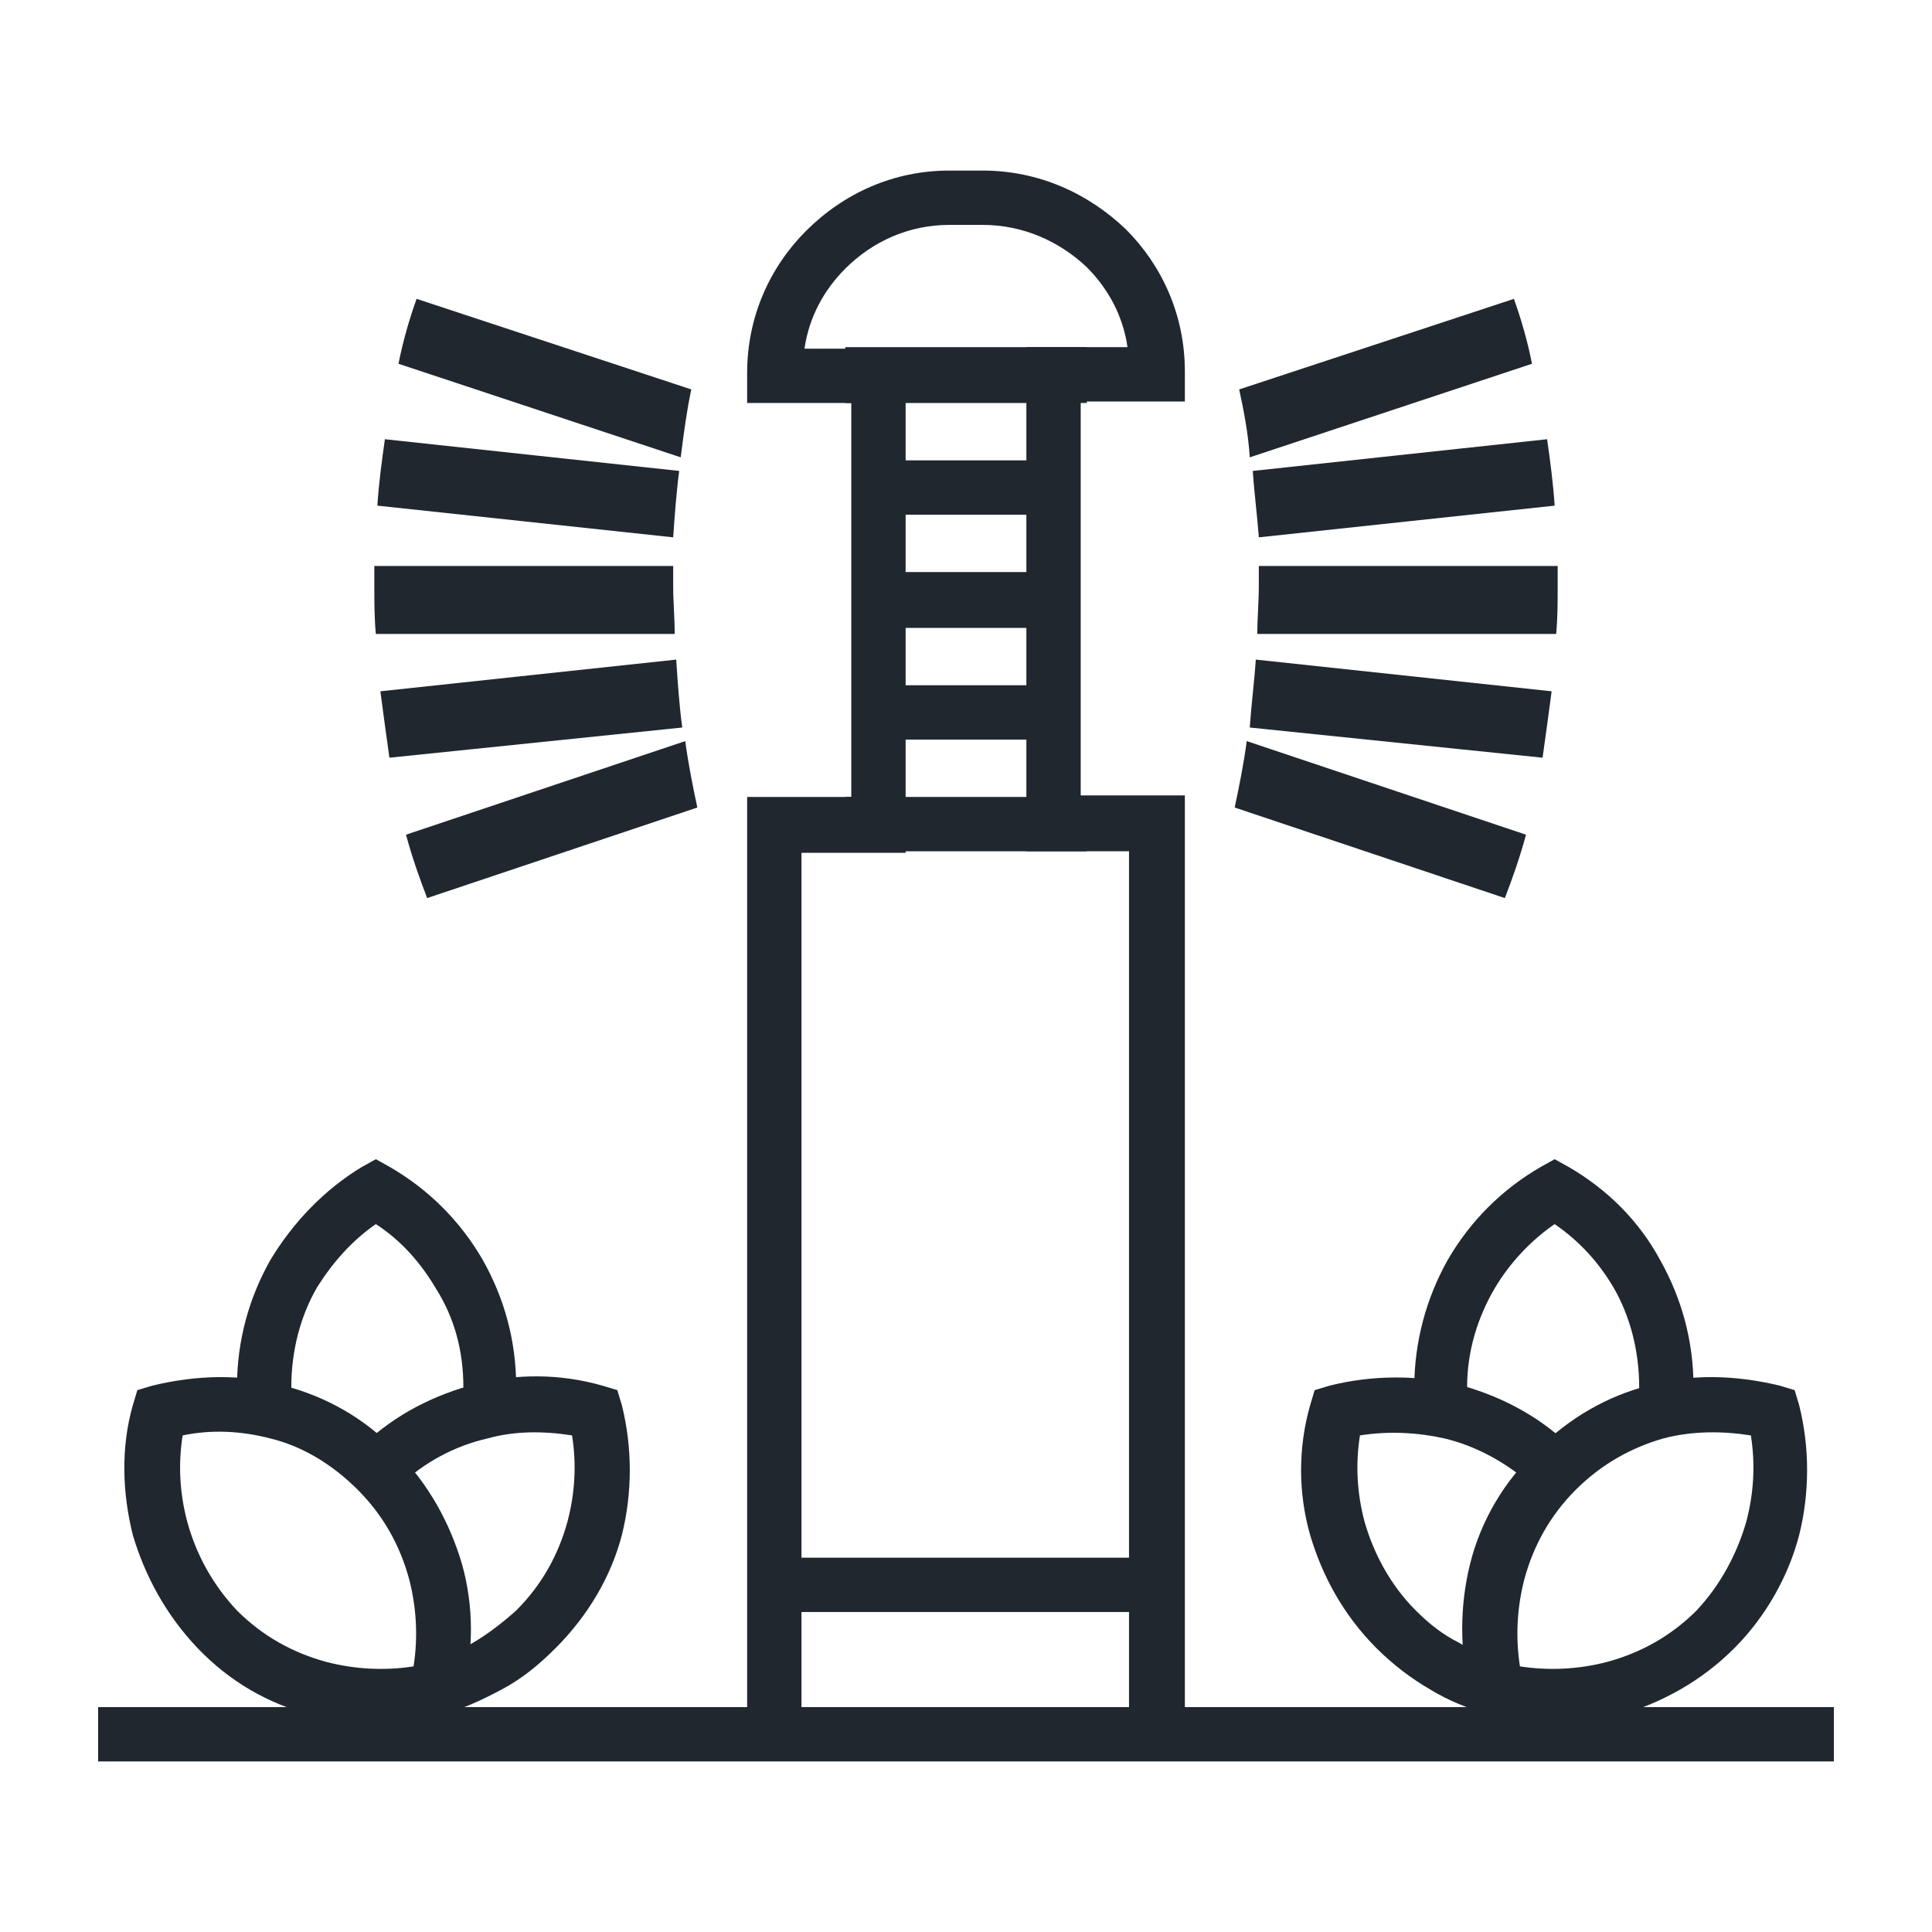 <svg xmlns="http://www.w3.org/2000/svg" xmlns:xlink="http://www.w3.org/1999/xlink" id="Layer_1" x="0px" y="0px" viewBox="0 0 128 128" style="enable-background:new 0 0 128 128;" xml:space="preserve"><style type="text/css">	.st0{fill:none;}	.st1{fill:#20272F;}	.st2{fill-rule:evenodd;clip-rule:evenodd;fill:#20272F;}</style><rect class="st0" width="128" height="128"></rect><g>	<path class="st1" d="M83.4,37.5h19.8c0,0.4,0,0.9,0,1.3c0,1.1,0,2.1-0.1,3.2H83.3c0-1.1,0.1-2.1,0.1-3.2   C83.4,38.3,83.4,37.9,83.4,37.5L83.4,37.5z M82.6,49.1l18.5,6.2c-0.4,1.5-0.9,2.9-1.4,4.2l-17.9-6C82.1,52.1,82.4,50.6,82.6,49.1   L82.6,49.1z M83.2,43.7l19.6,2.1c-0.2,1.5-0.4,3-0.6,4.4l-19.4-2C82.9,46.7,83.1,45.2,83.2,43.7L83.2,43.7z M82.1,25.8l18.2-6   c0.5,1.4,0.9,2.8,1.2,4.3l-18.7,6.2C82.7,28.7,82.4,27.2,82.1,25.8L82.1,25.8z M83,31.2l19.5-2.1c0.2,1.4,0.4,2.9,0.5,4.4   l-19.6,2.1C83.3,34.2,83.1,32.7,83,31.2L83,31.2z"></path>	<path class="st1" d="M44.6,37.5H24.8c0,0.4,0,0.9,0,1.3c0,1.1,0,2.1,0.1,3.2h19.8c0-1.1-0.1-2.1-0.1-3.2   C44.6,38.3,44.6,37.9,44.6,37.5L44.6,37.5z M45.4,49.1l-18.5,6.2c0.4,1.5,0.9,2.9,1.4,4.2l17.9-6C45.9,52.1,45.6,50.6,45.4,49.1   L45.4,49.1z M44.8,43.7l-19.6,2.1c0.2,1.5,0.4,3,0.6,4.4l19.4-2C45,46.7,44.9,45.2,44.8,43.7L44.8,43.7z M45.8,25.8l-18.2-6   c-0.5,1.4-0.9,2.8-1.2,4.3l18.7,6.2C45.3,28.7,45.5,27.2,45.8,25.8L45.8,25.8z M45,31.2l-19.5-2.1c-0.2,1.4-0.4,2.9-0.5,4.4   l19.6,2.1C44.7,34.2,44.8,32.7,45,31.2L45,31.2z"></path>	<path class="st1" d="M93.8,93.3c0-0.2,0-0.3,0-0.5c0-0.3-0.1-0.6-0.1-0.9c0-3,0.8-5.9,2.2-8.4c1.5-2.6,3.6-4.7,6.2-6.2l0.9-0.5   l0.9,0.5c2.6,1.5,4.7,3.6,6.1,6.2c1.4,2.5,2.2,5.3,2.2,8.4v1.4h-3.6v-1.4c0-2.4-0.6-4.7-1.7-6.6c-1-1.7-2.3-3.1-3.9-4.2   c-1.6,1.1-3,2.6-4,4.3c-1.1,1.9-1.8,4.1-1.8,6.5c0,0.2,0,0.3,0,0.5c0,0.3,0.1,0.6,0.1,0.9H93.8L93.8,93.3z"></path>	<polygon class="st1" points="6.5,113.1 121.5,113.1 121.5,116.7 6.5,116.7 6.5,113.1  "></polygon>	<path class="st1" d="M62.9,11.3h2.2c3.7,0,7,1.5,9.5,3.9c2.4,2.4,3.9,5.7,3.9,9.4v2h-6.9v26.1h6.9v63.9H49.5V52.8h6.9V26.7h-6.9v-2   c0-3.7,1.5-7,3.9-9.4C55.9,12.8,59.2,11.3,62.9,11.3L62.9,11.3z M65.1,14.9h-2.2c-2.7,0-5.1,1.1-6.9,2.9c-1.4,1.4-2.4,3.2-2.7,5.3   H60v33.4h-6.9v56.6h21.7V56.4H68V23h6.7c-0.3-2.1-1.3-3.9-2.7-5.3C70.2,16,67.8,14.9,65.1,14.9L65.1,14.9z"></path>	<polygon class="st1" points="51.4,103.2 76.6,103.2 76.6,106.8 51.4,106.8 51.4,103.2  "></polygon>	<polygon class="st1" points="56,23 72,23 72,26.7 56,26.7 56,23  "></polygon>	<polygon class="st1" points="56,52.8 72,52.8 72,56.4 56,56.4 56,52.8  "></polygon>	<path class="st1" d="M119.2,93.1c0.7,2.8,0.7,5.8,0,8.6c-0.7,2.7-2.2,5.4-4.3,7.5l0,0c-2.2,2.2-4.8,3.6-7.5,4.4   c-2.8,0.8-5.9,0.8-8.7,0l-1-0.3l-0.3-1c-0.7-2.9-0.7-5.9,0-8.7c0.7-2.8,2.2-5.4,4.4-7.5c2.2-2.2,4.7-3.6,7.4-4.3   c2.8-0.8,5.8-0.7,8.7,0l1,0.3L119.2,93.1L119.2,93.1z M115.7,100.8c0.5-1.9,0.6-3.8,0.3-5.7c-1.9-0.3-3.9-0.3-5.8,0.2   c-2.1,0.6-4.1,1.7-5.8,3.4c-1.7,1.7-2.8,3.7-3.4,5.9c-0.5,1.9-0.6,3.9-0.3,5.8c1.9,0.3,3.9,0.2,5.8-0.3c2.2-0.6,4.2-1.7,5.9-3.4   C114,105,115.1,102.9,115.7,100.8L115.7,100.8z"></path>	<path class="st1" d="M101.5,98.4c-1.7-1.5-3.7-2.6-5.8-3.1c-1.8-0.4-3.7-0.5-5.6-0.2c-0.3,1.9-0.2,3.8,0.3,5.7   c0.6,2.1,1.7,4.2,3.4,5.9c0.9,0.9,1.8,1.6,2.8,2.1c1,0.6,2,1,3.1,1.3l-1,3.5c-1.4-0.4-2.7-0.9-4-1.7c-1.2-0.7-2.4-1.6-3.5-2.7   c-2.2-2.2-3.6-4.8-4.4-7.5c-0.8-2.8-0.8-5.8,0-8.6l0.3-1l1-0.3c2.8-0.7,5.7-0.7,8.4-0.1c2.7,0.7,5.3,2,7.4,4L101.5,98.4L101.5,98.4   z"></path>	<path class="st1" d="M30.6,93.3c0-0.3,0-0.6,0.1-0.9c0-0.2,0-0.4,0-0.5c0-2.4-0.6-4.6-1.8-6.5c-1-1.7-2.3-3.2-4-4.3   c-1.6,1.1-2.9,2.6-3.9,4.2c-1.1,1.9-1.7,4.2-1.7,6.6v1.4h-3.6v-1.4c0-3.1,0.8-5.9,2.2-8.4c1.5-2.5,3.6-4.7,6.1-6.2l0.9-0.5l0.9,0.5   c2.6,1.5,4.7,3.6,6.2,6.2c1.4,2.5,2.2,5.3,2.2,8.4c0,0.3,0,0.6-0.1,0.9c0,0.2,0,0.4,0,0.5H30.6L30.6,93.3z"></path>	<path class="st1" d="M12.1,95.1c-0.3,1.9-0.2,3.8,0.3,5.7c0.6,2.2,1.7,4.2,3.3,5.9c1.7,1.7,3.7,2.8,5.9,3.4   c1.9,0.5,3.9,0.6,5.8,0.3c0.3-1.9,0.2-3.9-0.3-5.8c-0.6-2.2-1.7-4.2-3.4-5.9C22,97,20,95.8,17.9,95.3C16,94.8,14,94.7,12.1,95.1   L12.1,95.1z M8.8,101.7c-0.7-2.8-0.8-5.8,0-8.6l0.3-1l1-0.3c2.9-0.7,5.9-0.8,8.7,0c2.7,0.7,5.3,2.1,7.4,4.3   c2.2,2.2,3.6,4.8,4.4,7.5c0.8,2.8,0.8,5.9,0,8.7l-0.3,1l-1,0.3c-2.9,0.7-5.9,0.7-8.7,0c-2.8-0.7-5.4-2.2-7.5-4.4l0,0   C11,107,9.6,104.4,8.8,101.7L8.8,101.7z"></path>	<path class="st1" d="M24.1,95.7c2.1-2,4.7-3.3,7.4-4c2.7-0.7,5.6-0.7,8.4,0.1l1,0.3l0.3,1c0.7,2.8,0.7,5.8,0,8.6   c-0.7,2.7-2.2,5.3-4.4,7.5c-1.1,1.1-2.2,2-3.5,2.7c-1.3,0.7-2.6,1.3-4,1.7l-1-3.5c1.1-0.3,2.1-0.7,3.1-1.3c1-0.6,1.9-1.3,2.8-2.1   c1.7-1.7,2.8-3.7,3.4-5.9c0.5-1.9,0.6-3.8,0.3-5.7c-1.9-0.3-3.8-0.3-5.6,0.2c-2.2,0.5-4.2,1.6-5.8,3.1L24.1,95.7L24.1,95.7z"></path>	<polygon class="st1" points="58.2,30.5 69.8,30.5 69.8,34.1 58.2,34.1 58.2,30.5  "></polygon>	<polygon class="st1" points="58.2,37.9 69.8,37.9 69.8,41.6 58.2,41.6 58.2,37.9  "></polygon>	<polygon class="st1" points="58.2,45.4 69.8,45.4 69.8,49 58.2,49 58.2,45.4  "></polygon></g></svg>